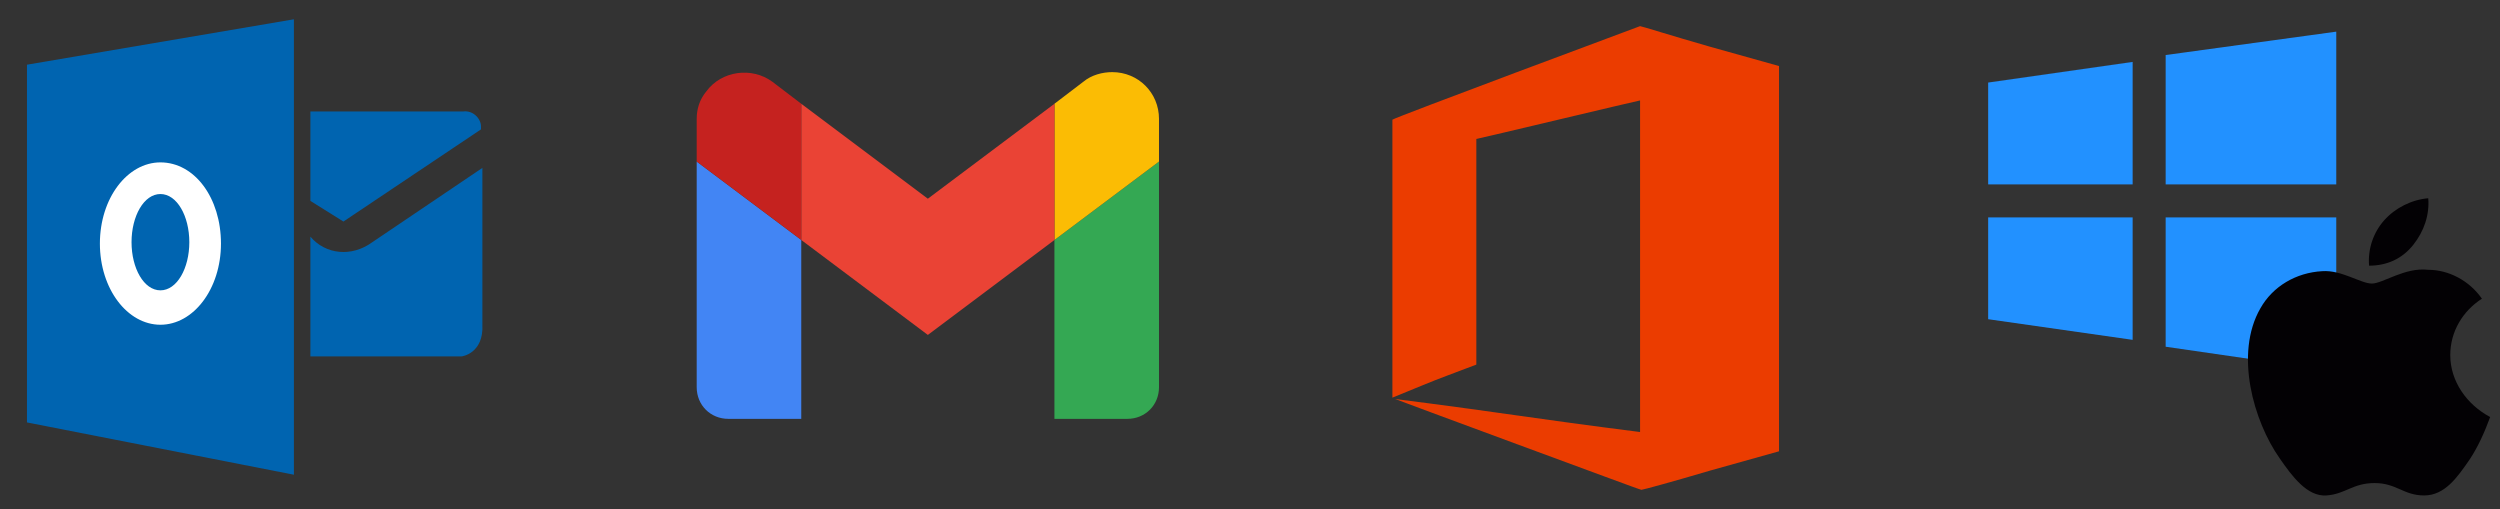 <?xml version="1.0" encoding="utf-8"?>
<!-- Generator: Adobe Illustrator 23.0.1, SVG Export Plug-In . SVG Version: 6.00 Build 0)  -->
<svg version="1.1" id="Layer_1" xmlns="http://www.w3.org/2000/svg" xmlns:xlink="http://www.w3.org/1999/xlink" x="0px" y="0px"
	 viewBox="0 0 181.7 37" style="enable-background:new 0 0 181.7 37;" xml:space="preserve">
<rect x="0" y="0" width="181.7" height="37" fill="#333333" stroke="none"/>
<style type="text/css">
	.st0{fill:#0064B0;}
	.st1{fill:#FFFFFF;}
	.st2{fill:none;}
	.st3{fill:#4285F4;}
	.st4{fill:#34A853;}
	.st5{fill:#FBBC04;}
	.st6{fill:#EA4335;}
	.st7{fill:#C5221F;}
	.st8{fill:#EB3C00;}
	.st9{fill:#2291FF;}
	.st10{fill:#030104;}
</style>
<g transform="translate(0 0)">
	<g transform="translate(0.96 1.402)">
		<path class="st0" d="M1,3.3v26l19.4,3.8V0L1,3.3z"/>
		<path class="st0" d="M21.6,15.8v8.7h11c0,0,1.6-0.2,1.5-2.3V10.8l-8,5.4C24.6,17.3,22.7,17.1,21.6,15.8z"/>
		<path class="st0" d="M21.6,6.7h11.1C33.4,6.6,34,7.2,34,7.8c0,0.1,0,0.1,0,0.2l-10,6.7l-2.4-1.5V6.7z"/>
		<path class="st1" d="M10.7,10.4c-2.4,0-4.4,2.6-4.4,5.9s2,5.9,4.4,5.9s4.4-2.6,4.4-5.9S13.2,10.4,10.7,10.4z M10.7,19.7
			c-1.2,0-2.1-1.6-2.1-3.5s0.9-3.5,2.1-3.5s2.1,1.6,2.1,3.5S11.9,19.7,10.7,19.7L10.7,19.7z"/>
	</g>
	<rect x="1" class="st2" width="35" height="35"/>
</g>
<g transform="translate(0 0)">
	<g transform="translate(0.636 5.242)">
		<path class="st3" d="M52.3,25.2h5.3v-13L50,6.5v16.4C50,24.2,51,25.2,52.3,25.2L52.3,25.2z"/>
		<path class="st4" d="M76,25.2h5.3c1.3,0,2.3-1,2.3-2.3V6.5L76,12.2V25.2z"/>
		<path class="st5" d="M76,2.3v9.9l7.6-5.7V3.4c0-1.9-1.5-3.4-3.4-3.4c-0.7,0-1.5,0.2-2.1,0.7L76,2.3z"/>
		<path class="st6" d="M57.6,12.2V2.3l9.2,6.9L76,2.3v9.9l-9.2,6.9L57.6,12.2z"/>
		<path class="st7" d="M50,3.4v3.1l7.6,5.7V2.3l-2.1-1.6c-1.5-1.1-3.7-0.8-4.8,0.7C50.2,2,50,2.7,50,3.4z"/>
	</g>
	<rect x="50" class="st2" width="35" height="35"/>
</g>
<g transform="translate(0 0)">
	<path class="st8" d="M119.2,1.9c0,0-18,6.7-18,6.8c0,0,0,4.6,0,10.1v10.1l2.2-0.9c1.2-0.5,2.6-1,3.1-1.2l0.8-0.3v-8.2
		c0-5.7,0-8.2,0-8.2c0.1,0,11.8-2.8,11.9-2.8v24.1c0,0-4-0.5-8.9-1.2s-8.9-1.2-8.9-1.2s4,1.5,8.9,3.3c4.9,1.8,8.9,3.3,9,3.3
		s2.3-0.6,5-1.4l5-1.4v-14v-14l-5-1.4C121.5,2.6,119.3,1.9,119.2,1.9z"/>
	<rect x="98" y="1" class="st2" width="34" height="35"/>
</g>
<g transform="translate(0 0)">
	<path class="st9" d="M144.5,15.8v7.4l10.5,1.5v-8.9H144.5z"/>
	<path class="st9" d="M155,4.5L144.5,6v7.4H155V4.5z"/>
	<path class="st9" d="M169.8,13.4V2.3L157.4,4v9.4H169.8z"/>
	<path class="st9" d="M157.4,25.2l12.4,1.8V15.8h-12.4V25.2z"/>
</g>
<g transform="translate(18.985 12.109)">
	<path class="st10" d="M159.1,13.7c0-1.7,0.9-3.2,2.3-4.1c-0.9-1.3-2.4-2.1-3.9-2.1c-1.7-0.2-3.3,1-4.1,1c-0.8,0-2.2-1-3.6-0.9
		c-1.9,0.1-3.6,1.1-4.5,2.7c-1.9,3.3-0.5,8.2,1.4,10.9c0.9,1.3,2,2.8,3.4,2.7c1.4-0.1,1.9-0.9,3.5-0.9s2.1,0.9,3.6,0.9
		c1.5,0,2.4-1.3,3.3-2.6c0.6-0.9,1.1-2,1.5-3.1C160.3,17.3,159.1,15.6,159.1,13.7z"/>
	<path class="st10" d="M156.4,5.7c0.8-1,1.2-2.2,1.1-3.4c-1.2,0.1-2.4,0.7-3.2,1.6c-0.8,0.9-1.2,2.1-1.1,3.3
		C154.5,7.2,155.6,6.7,156.4,5.7z"/>
</g>
</svg>
